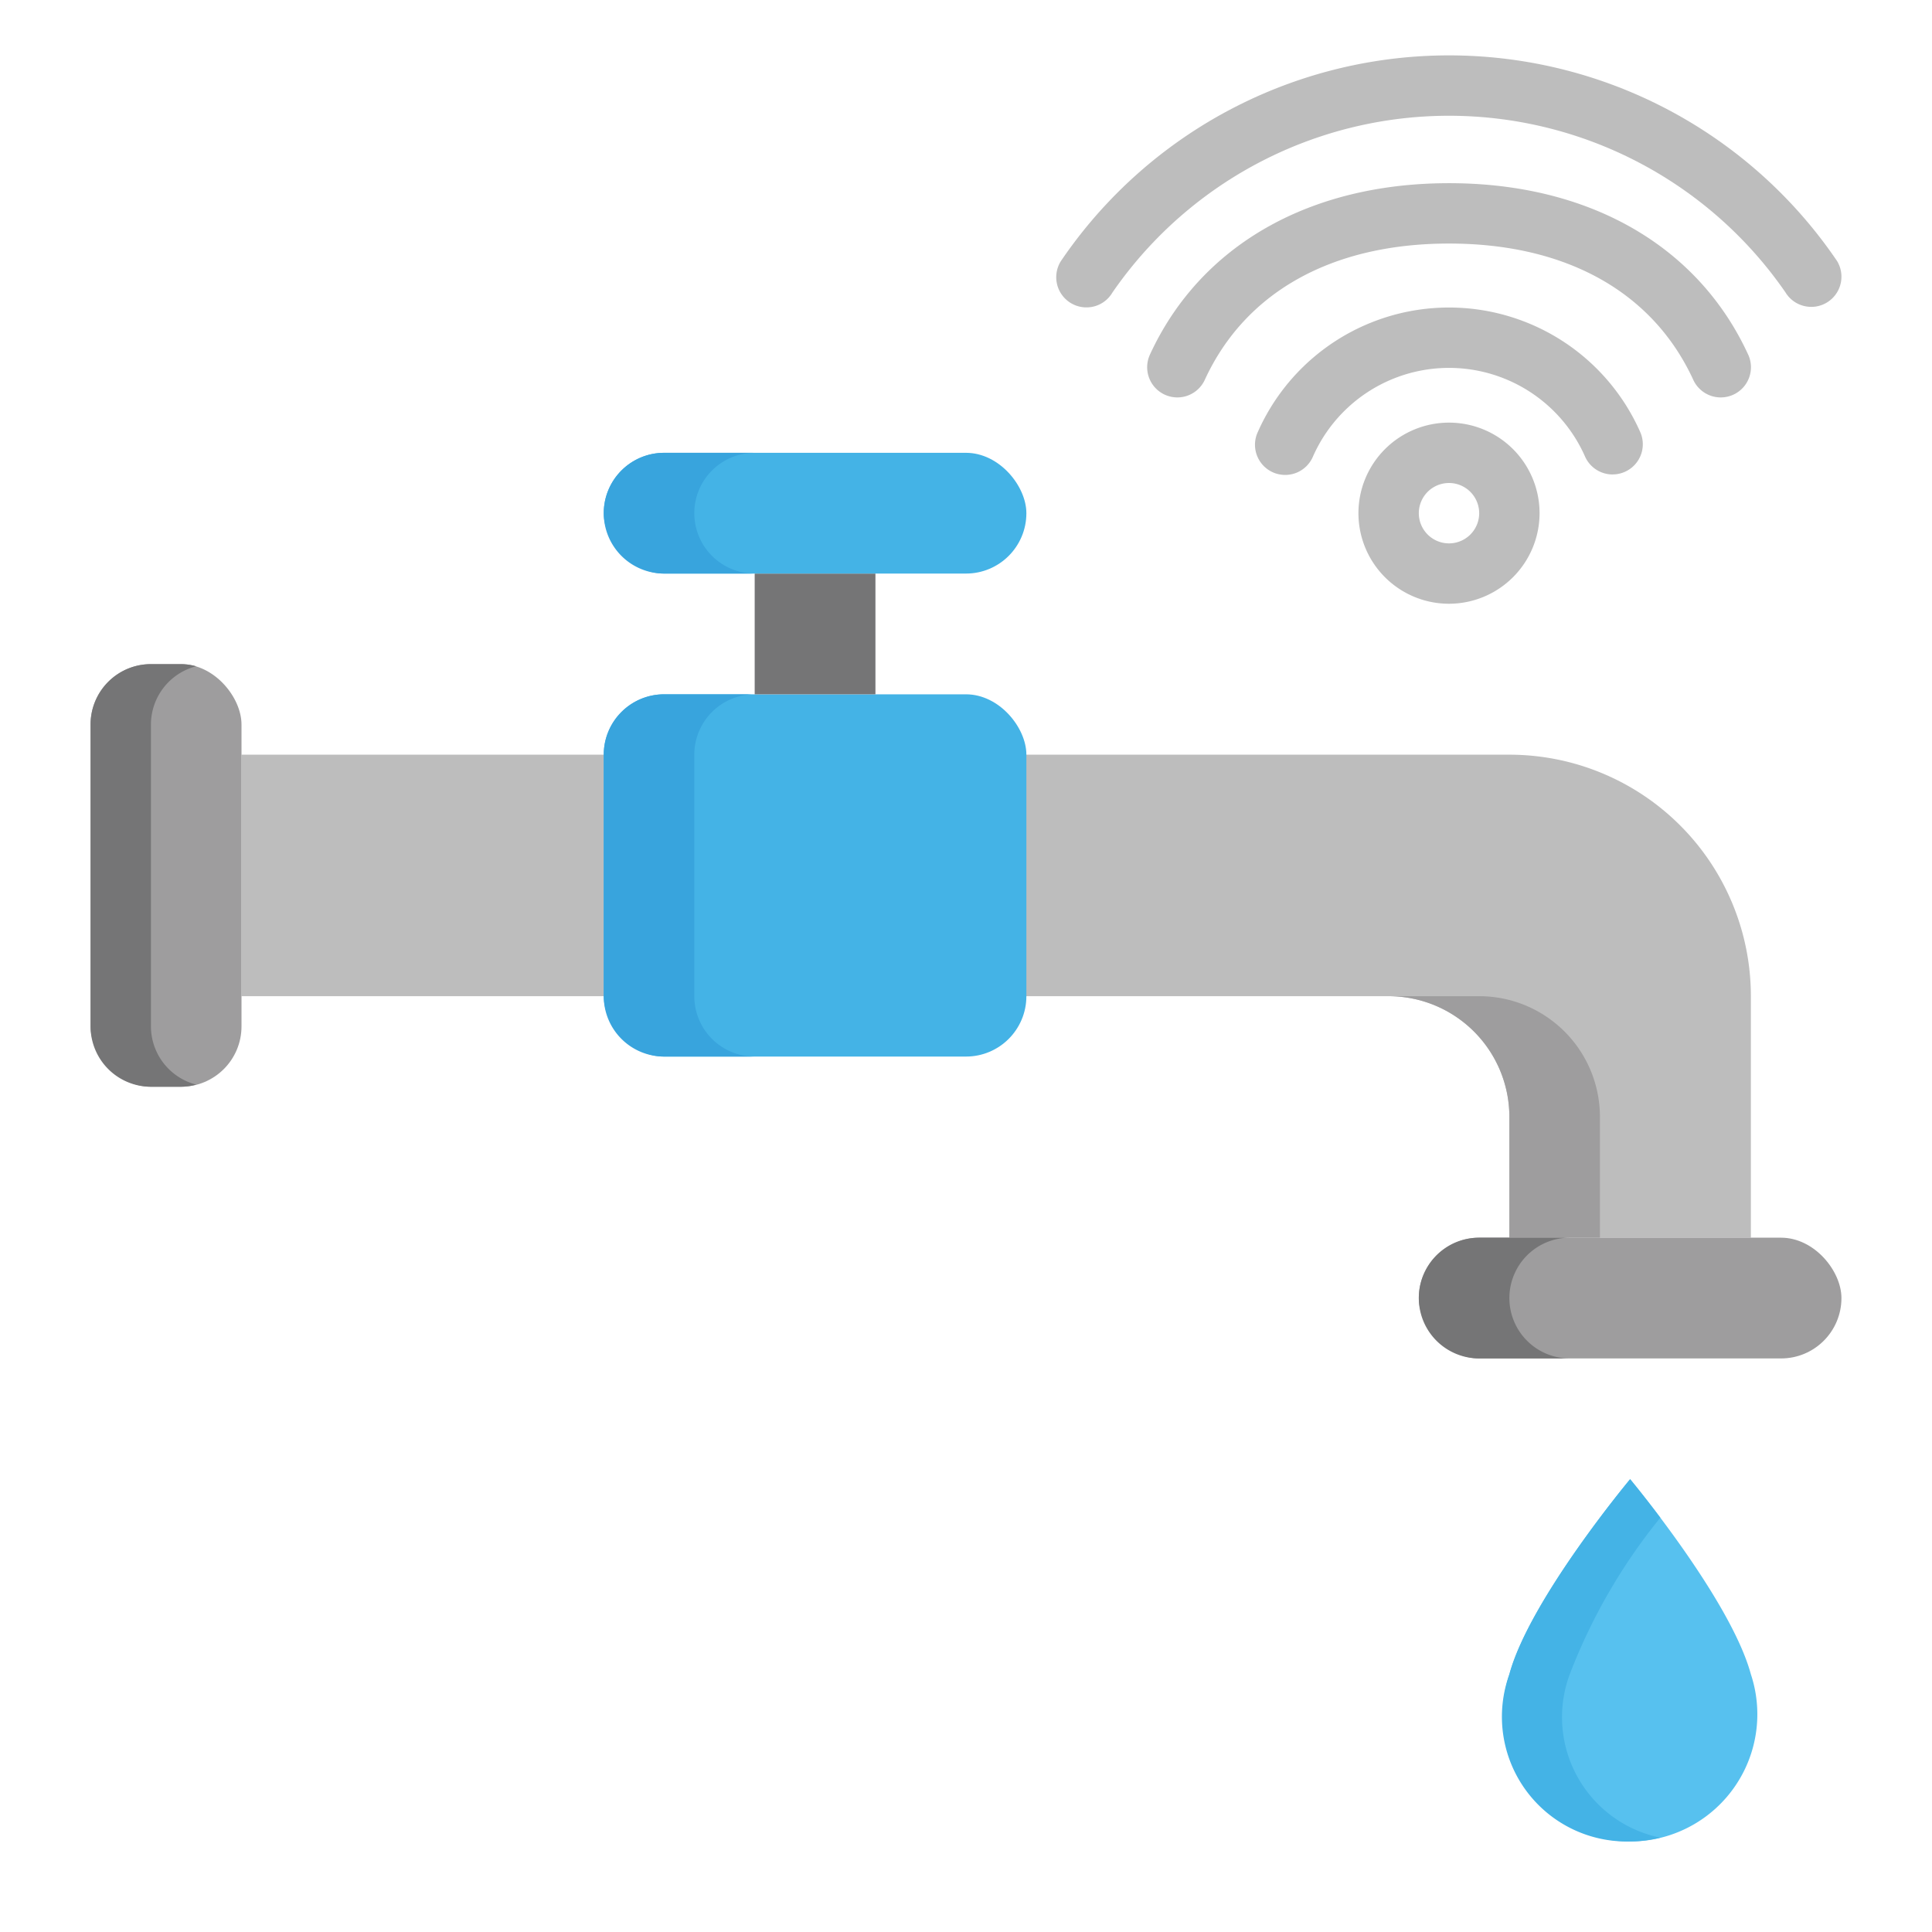 <svg id="FLAT" height="512" viewBox="0 0 64 64" width="512" xmlns="http://www.w3.org/2000/svg"><g id="_02-_Faucet" data-name="02- Faucet"><g fill="#bdbdbd"><path d="m53.42 15.717a.999.999 0 0 1 -.909-.583 4.926 4.926 0 0 0 -9.022 0 1 1 0 1 1 -1.817-.835 6.926 6.926 0 0 1 12.657 0 1 1 0 0 1 -.908 1.417z"/><path d="m57.001 13.165a1.001 1.001 0 0 1 -.909-.582c-1.339-2.911-4.212-4.515-8.091-4.515s-6.752 1.604-8.091 4.515a1 1 0 0 1 -1.817-.836c1.66-3.609 5.271-5.679 9.909-5.679s8.248 2.07 9.909 5.679a1 1 0 0 1 -.908 1.418z"/><path d="m60.001 10.165a.998.998 0 0 1 -.854-.478 13.542 13.542 0 0 0 -22.294 0 1 1 0 1 1 -1.706-1.043 15.535 15.535 0 0 1 25.706 0 1 1 0 0 1 -.852 1.522z"/><path d="m48 20a3 3 0 1 1 3-3 3.003 3.003 0 0 1 -3 3zm0-4a1 1 0 1 0 1 1 1.001 1.001 0 0 0 -1-1z"/><path d="m58 33v8h-8v-4a4 4 0 0 0 -4-4h-38v-8h42a8 8 0 0 1 8 8z"/></g><path d="m49 33h-3a4 4 0 0 1 4 4v4h3v-4a4 4 0 0 0 -4-4z" fill="#9e9d9e"/><rect fill="#9e9d9e" height="4" rx="2" width="14" x="47" y="41"/><path d="m50 43a2 2 0 0 1 2-2h-3a2 2 0 0 0 0 4h3a2 2 0 0 1 -2-2z" fill="#757576"/><rect fill="#9e9d9e" height="14" rx="2" width="5" x="3" y="22"/><path d="m5 34v-10a1.996 1.996 0 0 1 1.5-1.929 1.984 1.984 0 0 0 -.5-.071h-1a2 2 0 0 0 -2 2v10a2 2 0 0 0 2 2h1a1.984 1.984 0 0 0 .5-.071 1.996 1.996 0 0 1 -1.5-1.929z" fill="#757576"/><rect fill="#44b3e6" height="12" rx="2" width="14" x="20" y="23"/><path d="m23 33v-8a2 2 0 0 1 2-2h-3a2 2 0 0 0 -2 2v8a2 2 0 0 0 2 2h3a2 2 0 0 1 -2-2z" fill="#38a4dd"/><path d="m25 19h4v4h-4z" fill="#757576"/><rect fill="#44b3e6" height="4" rx="2" width="14" x="20" y="15"/><path d="m23 17a2 2 0 0 1 2-2h-3a2 2 0 0 0 0 4h3a2 2 0 0 1 -2-2z" fill="#38a4dd"/><path d="m58 55.462a4.214 4.214 0 1 1 -8 0c.67-2.473 4-6.462 4-6.462s3.33 3.989 4 6.462z" fill="#57c1ef"/><path d="m52 55.462a19.061 19.061 0 0 1 3-5.187c-.574-.763-1-1.275-1-1.275s-3.33 3.989-4 6.462a4.132 4.132 0 0 0 4 5.538 4.344 4.344 0 0 0 1-.125 4.075 4.075 0 0 1 -3-5.413z" fill="#44b3e6"/></g></svg>